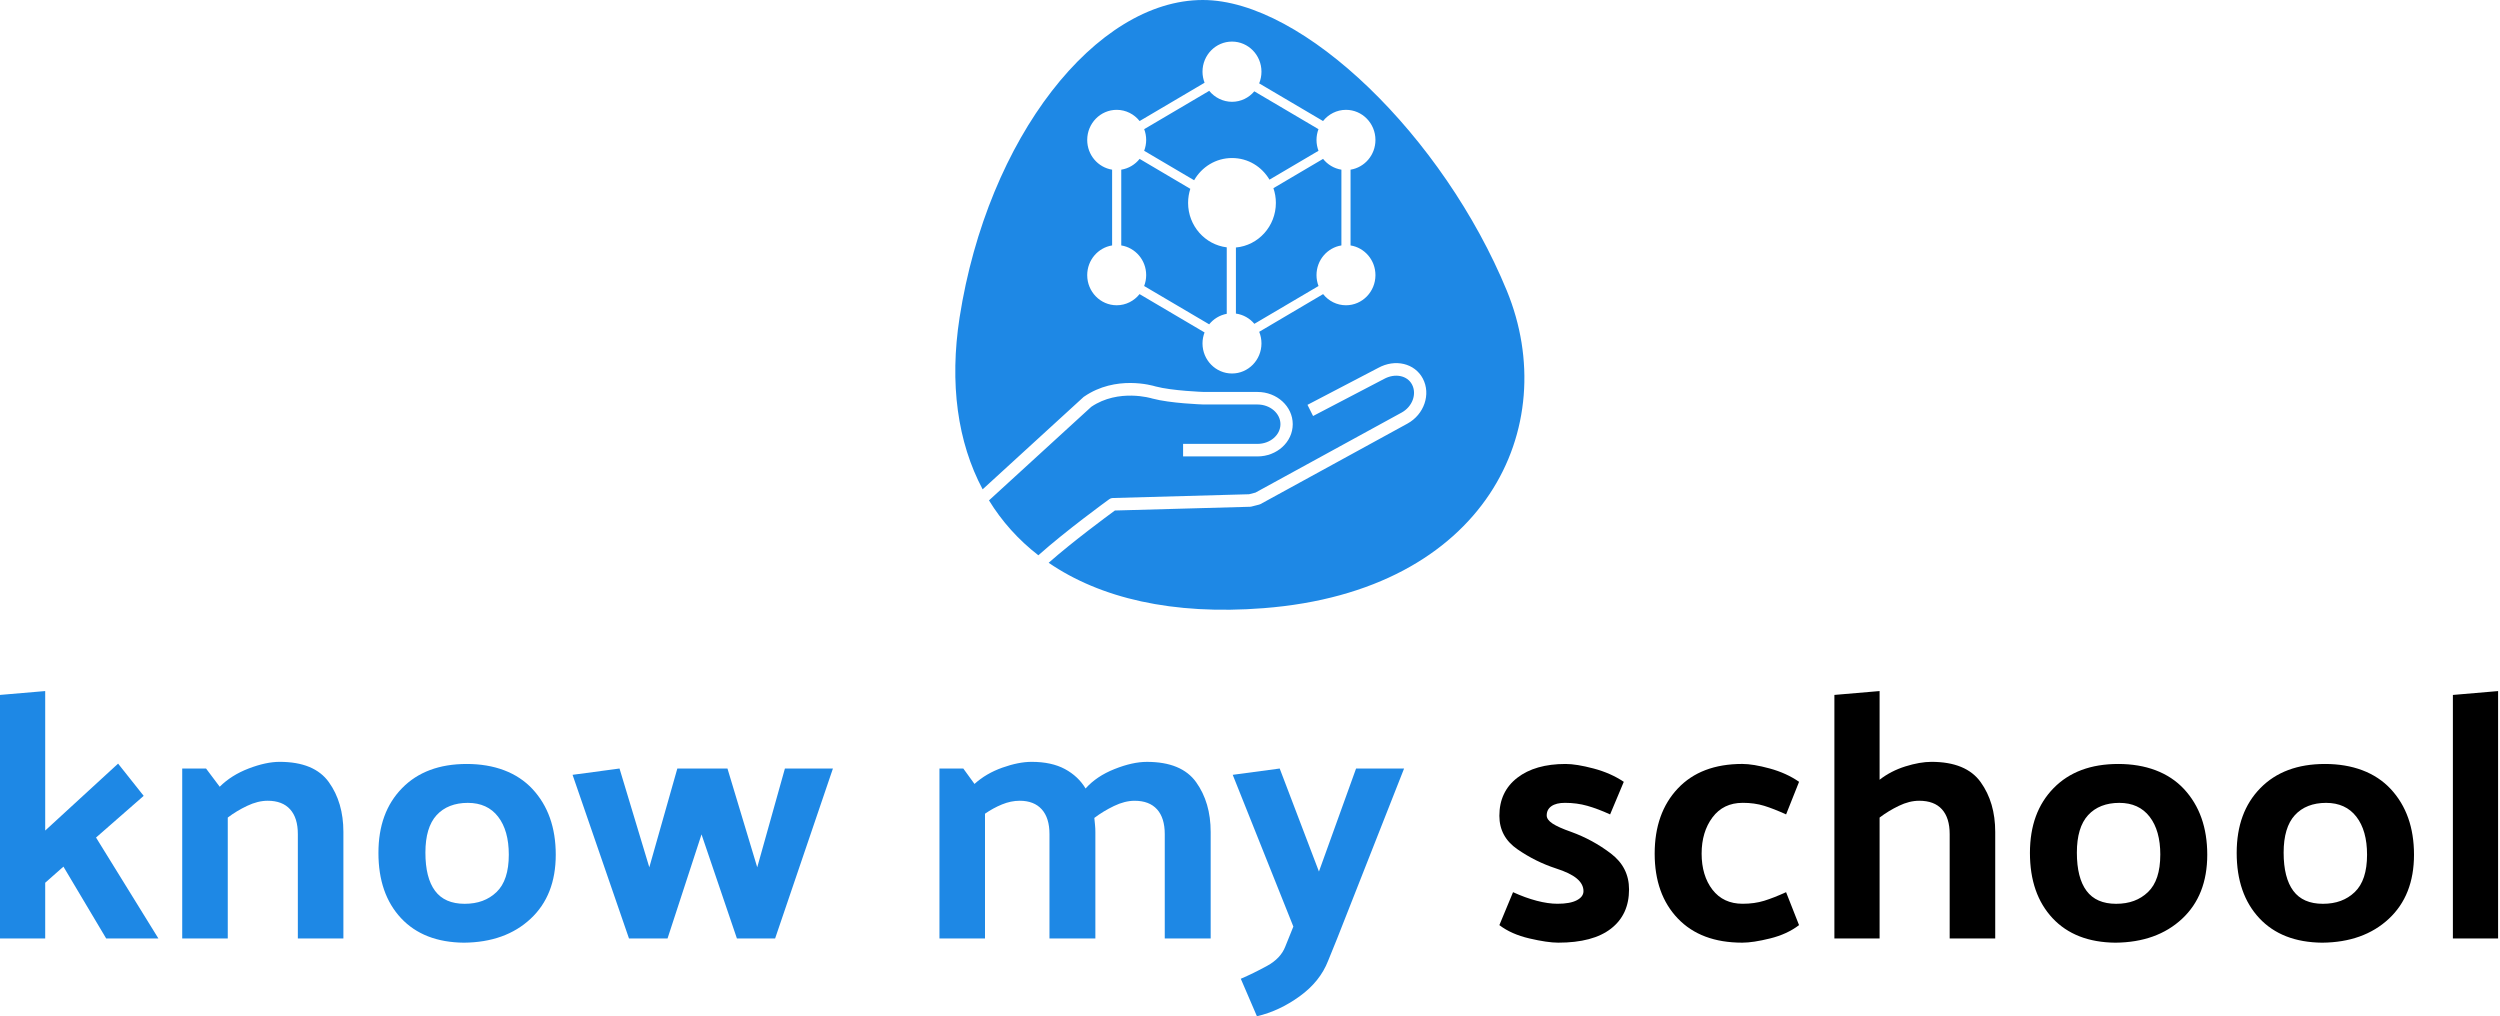 <svg xmlns="http://www.w3.org/2000/svg" viewBox="0.0 0.0 123.0 50.0" fill="none" width="123.0" height="50.0">
    <path d="M2.224 34.001V40.863L5.81 37.57L7.069 39.156L4.725 41.207L7.793 46.172H5.224L3.121 42.638L2.224 43.431V46.172H0V34.19L2.224 34V34.001Z" fill="#1E88E5" />
    <path d="M10.81 38.708C11.189 38.329 11.663 38.03 12.232 37.811C12.801 37.593 13.31 37.483 13.758 37.483C14.896 37.483 15.703 37.817 16.18 38.483C16.657 39.15 16.895 39.966 16.895 40.932V46.173H14.654V41.035C14.654 40.507 14.528 40.101 14.274 39.819C14.021 39.538 13.653 39.397 13.171 39.397C12.849 39.397 12.513 39.48 12.162 39.647C11.811 39.813 11.492 40.006 11.206 40.224V46.173H8.965V37.811H10.137L10.81 38.708Z" fill="#1E88E5" />
    <path d="M22.826 46.38C21.505 46.368 20.473 45.966 19.731 45.173C18.99 44.379 18.619 43.31 18.619 41.966C18.619 40.622 19.006 39.57 19.783 38.776C20.559 37.983 21.619 37.587 22.964 37.587C24.309 37.587 25.432 37.998 26.197 38.819C26.961 39.641 27.343 40.719 27.343 42.052C27.343 43.386 26.93 44.437 26.102 45.207C25.275 45.977 24.183 46.368 22.826 46.38ZM25.033 42.052C25.033 41.259 24.858 40.636 24.507 40.182C24.157 39.728 23.659 39.501 23.016 39.501C22.373 39.501 21.849 39.703 21.481 40.105C21.113 40.507 20.93 41.122 20.93 41.95C20.93 42.777 21.088 43.404 21.404 43.829C21.72 44.254 22.206 44.467 22.86 44.467C23.515 44.467 24.027 44.274 24.43 43.889C24.831 43.504 25.033 42.893 25.033 42.053V42.052Z" fill="#1E88E5" />
    <path d="M36.256 46.172L34.515 41.052L32.843 46.172H30.946L28.17 38.121L30.48 37.811L31.946 42.672L33.325 37.811H35.791L37.256 42.672L38.618 37.811H40.98L38.136 46.172H36.256Z" fill="#1E88E5" />
    <path d="M53.411 38.794C53.767 38.392 54.242 38.073 54.834 37.838C55.425 37.602 55.956 37.484 56.428 37.484C57.566 37.484 58.373 37.818 58.85 38.484C59.327 39.151 59.565 39.967 59.565 40.932V46.174H57.306V41.036C57.306 40.508 57.18 40.102 56.927 39.82C56.673 39.539 56.307 39.398 55.823 39.398C55.502 39.398 55.162 39.484 54.806 39.656C54.45 39.828 54.127 40.024 53.841 40.242C53.852 40.357 53.863 40.472 53.875 40.587C53.887 40.703 53.892 40.817 53.892 40.932V46.173H51.634V41.035C51.634 40.507 51.508 40.101 51.254 39.819C51.001 39.538 50.639 39.397 50.169 39.397C49.881 39.397 49.59 39.458 49.298 39.578C49.005 39.698 48.726 39.851 48.462 40.035V46.173H46.221V37.811H47.394L47.945 38.57C48.325 38.225 48.782 37.958 49.316 37.768C49.85 37.578 50.33 37.483 50.755 37.483C51.411 37.483 51.957 37.602 52.393 37.837C52.829 38.072 53.169 38.391 53.41 38.793L53.411 38.794Z" fill="#1E88E5" />
    <path d="M63.237 46.569L63.633 45.587L60.65 38.121L62.961 37.811L64.892 42.88L66.719 37.811H69.081L65.789 46.172L65.341 47.276C65.077 47.954 64.611 48.535 63.944 49.017C63.277 49.5 62.576 49.827 61.841 50L61.047 48.155C61.45 47.983 61.878 47.773 62.332 47.526C62.786 47.279 63.087 46.96 63.237 46.569Z" fill="#1E88E5" />
    <path d="M79.219 40.07C78.817 39.886 78.443 39.745 78.098 39.647C77.754 39.549 77.385 39.5 76.995 39.5C76.707 39.5 76.486 39.555 76.33 39.664C76.175 39.773 76.098 39.925 76.098 40.12C76.098 40.258 76.192 40.391 76.382 40.517C76.572 40.643 76.879 40.781 77.305 40.93C78.006 41.184 78.656 41.537 79.253 41.991C79.851 42.445 80.149 43.033 80.149 43.758C80.149 44.586 79.853 45.23 79.261 45.689C78.669 46.149 77.805 46.379 76.666 46.379C76.31 46.379 75.835 46.309 75.244 46.171C74.652 46.033 74.16 45.815 73.769 45.516L74.442 43.895C74.844 44.079 75.232 44.22 75.606 44.318C75.979 44.416 76.322 44.465 76.632 44.465C77.045 44.465 77.361 44.407 77.579 44.292C77.798 44.178 77.907 44.028 77.907 43.844C77.907 43.614 77.798 43.408 77.579 43.224C77.361 43.04 77.016 42.874 76.546 42.724C75.879 42.506 75.249 42.193 74.658 41.784C74.066 41.377 73.769 40.828 73.769 40.138C73.769 39.345 74.063 38.722 74.649 38.268C75.235 37.814 76.028 37.587 77.028 37.587C77.384 37.587 77.844 37.662 78.407 37.811C78.971 37.961 79.464 38.179 79.89 38.466L79.217 40.07H79.219Z" fill="black" />
    <path d="M85.737 39.5C85.105 39.5 84.61 39.739 84.254 40.215C83.898 40.693 83.72 41.287 83.72 42C83.72 42.712 83.898 43.316 84.254 43.775C84.61 44.235 85.105 44.465 85.737 44.465C86.127 44.465 86.481 44.416 86.797 44.318C87.113 44.22 87.472 44.079 87.875 43.895L88.513 45.516C88.121 45.815 87.648 46.033 87.09 46.171C86.533 46.309 86.076 46.379 85.72 46.379C84.363 46.379 83.306 45.983 82.548 45.189C81.79 44.396 81.41 43.334 81.41 42C81.41 40.665 81.79 39.597 82.548 38.793C83.307 37.989 84.363 37.586 85.72 37.586C86.076 37.586 86.527 37.661 87.074 37.81C87.62 37.96 88.1 38.178 88.514 38.465L87.876 40.069C87.473 39.885 87.114 39.744 86.798 39.646C86.482 39.548 86.128 39.499 85.738 39.499L85.737 39.5Z" fill="black" />
    <path d="M92.477 38.363C92.845 38.075 93.268 37.857 93.744 37.707C94.221 37.558 94.649 37.483 95.028 37.483C96.166 37.483 96.974 37.817 97.45 38.483C97.928 39.15 98.165 39.966 98.165 40.931V46.172H95.924V41.035C95.924 40.507 95.798 40.101 95.545 39.819C95.291 39.537 94.918 39.397 94.424 39.397C94.102 39.397 93.769 39.48 93.424 39.647C93.079 39.813 92.763 40.006 92.476 40.224V46.172H90.252V34.19L92.476 34V38.362L92.477 38.363Z" fill="black" />
    <path d="M104.08 46.38C102.759 46.368 101.727 45.966 100.985 45.173C100.244 44.379 99.873 43.31 99.873 41.966C99.873 40.622 100.261 39.57 101.037 38.776C101.813 37.983 102.873 37.587 104.218 37.587C105.563 37.587 106.686 37.998 107.451 38.819C108.215 39.641 108.597 40.719 108.597 42.052C108.597 43.386 108.184 44.437 107.356 45.207C106.529 45.977 105.437 46.368 104.08 46.38ZM106.287 42.052C106.287 41.259 106.112 40.636 105.761 40.182C105.409 39.728 104.913 39.501 104.269 39.501C103.625 39.501 103.102 39.703 102.734 40.105C102.366 40.507 102.182 41.122 102.182 41.95C102.182 42.777 102.34 43.404 102.657 43.829C102.973 44.254 103.459 44.467 104.113 44.467C104.768 44.467 105.279 44.274 105.682 43.889C106.084 43.504 106.286 42.893 106.286 42.053L106.287 42.052Z" fill="black" />
    <path d="M114.252 46.38C112.931 46.368 111.899 45.966 111.157 45.173C110.416 44.379 110.045 43.31 110.045 41.966C110.045 40.622 110.432 39.57 111.209 38.776C111.985 37.983 113.045 37.587 114.39 37.587C115.735 37.587 116.858 37.998 117.623 38.819C118.387 39.641 118.769 40.719 118.769 42.052C118.769 43.386 118.355 44.437 117.528 45.207C116.7 45.977 115.609 46.368 114.252 46.38ZM116.459 42.052C116.459 41.259 116.284 40.636 115.933 40.182C115.582 39.728 115.084 39.501 114.442 39.501C113.799 39.501 113.275 39.703 112.907 40.105C112.539 40.507 112.355 41.122 112.355 41.95C112.355 42.777 112.514 43.404 112.83 43.829C113.146 44.254 113.632 44.467 114.286 44.467C114.941 44.467 115.453 44.274 115.855 43.889C116.257 43.504 116.459 42.893 116.459 42.053V42.052Z" fill="black" />
    <path d="M122.906 34.001V46.173H120.682V34.191L122.906 34.001Z" fill="black" />
    <path d="M74.134 14.298C71.025 6.753 64.141 0 59.178 0C53.93 0 48.596 6.753 47.211 15.624C46.71 18.86 47.108 21.751 48.346 24.075L53.318 19.526L53.336 19.515C54.897 18.439 56.702 18.966 56.854 19.013C57.67 19.23 59.217 19.284 59.232 19.284H61.868C62.825 19.284 63.603 19.994 63.603 20.87C63.603 21.746 62.825 22.456 61.868 22.456H58.208V21.839H61.868C62.491 21.839 62.998 21.404 62.998 20.87C62.998 20.337 62.491 19.901 61.868 19.901H59.222C59.146 19.899 57.575 19.845 56.694 19.608L56.681 19.604C56.664 19.599 55.038 19.101 53.69 20.016L48.658 24.619C49.291 25.651 50.104 26.559 51.087 27.32C52.444 26.108 54.471 24.636 54.578 24.559C54.627 24.523 54.685 24.503 54.745 24.502L61.453 24.317L61.766 24.237L68.961 20.298C69.489 20.008 69.718 19.388 69.471 18.918C69.236 18.47 68.63 18.351 68.091 18.646L64.603 20.468L64.328 19.918L67.811 18.099C68.642 17.643 69.608 17.873 70.004 18.626C70.409 19.397 70.069 20.391 69.247 20.841L62.02 24.799C61.998 24.811 61.974 24.82 61.95 24.826L61.568 24.924C61.546 24.93 61.524 24.932 61.502 24.933L54.853 25.117C54.481 25.39 52.788 26.637 51.594 27.689C54.13 29.426 57.683 30.274 62.167 29.922C73.098 29.075 76.894 21.017 74.134 14.298ZM67.672 13.537C67.672 14.354 67.023 15.019 66.222 15.019C65.768 15.019 65.362 14.805 65.097 14.47L61.953 16.325C62.024 16.5 62.064 16.692 62.064 16.895C62.064 17.713 61.415 18.376 60.614 18.376C59.814 18.376 59.163 17.713 59.163 16.895C59.163 16.705 59.2 16.523 59.264 16.356L56.066 14.47C55.801 14.805 55.395 15.019 54.942 15.019C54.14 15.019 53.491 14.354 53.491 13.537C53.491 12.797 54.022 12.186 54.716 12.075V8.348C54.022 8.236 53.491 7.626 53.491 6.886C53.491 6.068 54.14 5.404 54.942 5.404C55.397 5.404 55.803 5.62 56.07 5.955L59.265 4.071C59.201 3.903 59.163 3.72 59.163 3.527C59.163 2.709 59.813 2.046 60.614 2.046C61.416 2.046 62.064 2.709 62.064 3.527C62.064 3.731 62.024 3.925 61.951 4.102L65.094 5.955C65.36 5.62 65.767 5.404 66.222 5.404C67.023 5.404 67.672 6.068 67.672 6.886C67.672 7.626 67.141 8.236 66.447 8.348V12.075C67.141 12.186 67.672 12.797 67.672 13.537ZM65.095 7.817L62.652 9.258C62.73 9.485 62.773 9.728 62.773 9.981C62.773 11.133 61.909 12.077 60.807 12.177V15.428C61.169 15.478 61.488 15.663 61.715 15.932L64.871 14.072C64.808 13.905 64.772 13.725 64.772 13.537C64.772 12.797 65.303 12.186 65.997 12.075V8.348C65.634 8.29 65.316 8.096 65.095 7.817ZM62.459 8.839L64.87 7.419C64.808 7.252 64.772 7.074 64.772 6.886C64.772 6.698 64.807 6.52 64.869 6.355L61.712 4.493C61.447 4.809 61.053 5.009 60.614 5.009C60.176 5.009 59.759 4.799 59.494 4.469L56.294 6.355C56.357 6.52 56.392 6.699 56.392 6.886C56.392 7.073 56.355 7.252 56.293 7.419L58.751 8.868C59.126 8.214 59.819 7.775 60.614 7.775C61.41 7.775 62.081 8.202 62.459 8.839ZM58.454 9.981C58.454 9.739 58.494 9.507 58.563 9.29L56.069 7.817C55.847 8.096 55.53 8.29 55.166 8.348V12.075C55.86 12.186 56.392 12.797 56.392 13.537C56.392 13.725 56.355 13.905 56.292 14.072L59.491 15.957C59.706 15.691 60.01 15.504 60.356 15.439V12.169C59.286 12.039 58.454 11.109 58.454 9.981Z" fill="#1E88E5" />
</svg>